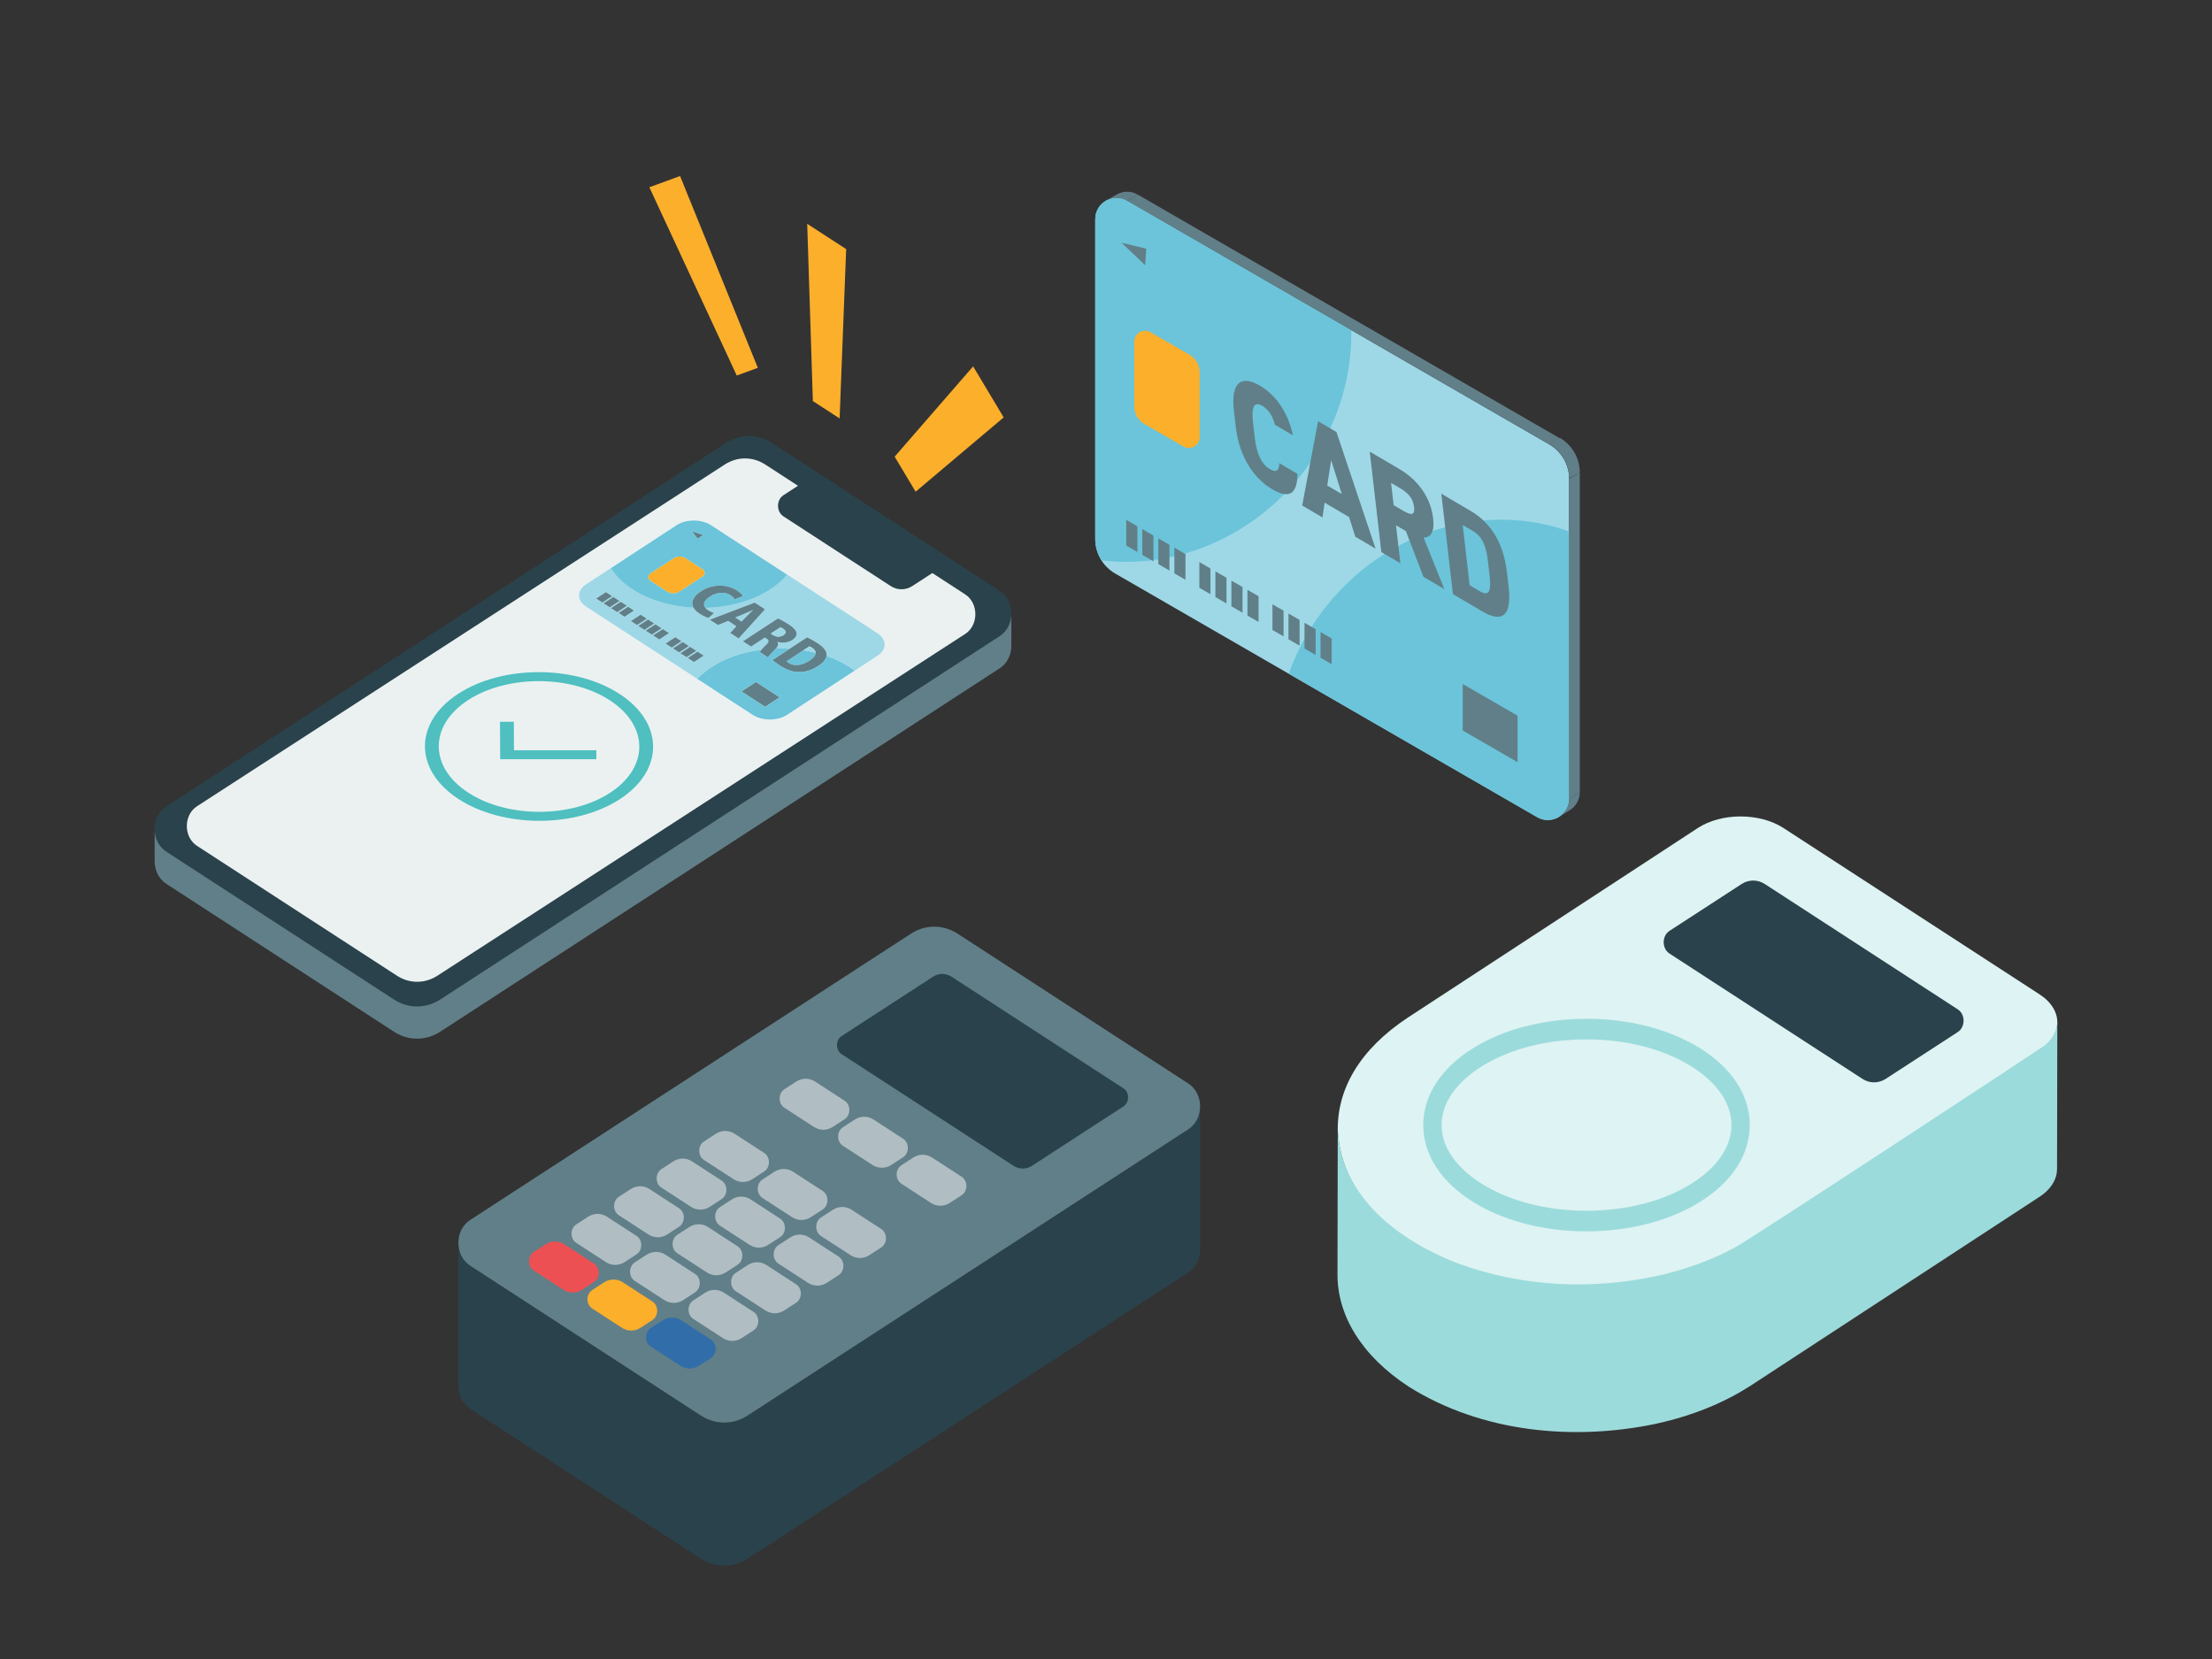<?xml version="1.0" encoding="UTF-8"?><svg id="_レイヤー_2" xmlns="http://www.w3.org/2000/svg" viewBox="0 0 1200 900"><rect x="0" y="0" width="1200" height="900" fill="#333333" stroke="none"/><g id="_レイヤー_1-2"><g><g><g><g><path d="m725.78,614.14c2.8,45.98,52.11,70.59,87.3,78.35,35.26,7.8,72.4,6.21,106.78-5.79,8.95-3.16,17.68-7.16,25.96-12.1,1.47-.88,2.92-1.77,4.34-2.7l156.4-102.25c.86-.56,1.64-1.14,2.43-1.78,3.71-2.99,6.91-7.46,7.09-12.77.21-5.66-3.01-11.38-9.67-15.7l-138.91-90.22c-12.86-8.35-33.65-8.35-46.42,0l-157.4,102.9c-26.05,17.23-38.62,38.92-37.91,62.06Z" fill="#def3f3"/><path d="m1116.08,554.6c-.16,5.19-3.26,9.61-6.86,12.57-6.93,4.78-163.43,107.68-168.44,109.79-12.41,6.71-25.65,11.37-39.11,14.6-36.47,8.39-75.08,6.89-110.55-6.1-29.51-11.19-64.68-35.02-65.39-74.13l-.14,80.13c-.06,22,12.9,44.07,38.87,60.94,39.69,24.81,89.19,29.24,133.34,20.11,14.75-3.17,29.28-8.12,42.83-15.42,3.19-1.73,6.32-3.58,9.37-5.56l156.4-102.25c1.01-.68,2-1.39,2.93-2.2,3.58-3.03,6.57-7.52,6.61-12.72.01-.09.14-80.13.15-80.23,0,.16-.01.32-.02.47Z" fill="#9cdbdc"/><path d="m860.68,668c-23.16,0-45.01-5.66-61.52-15.95-17.44-10.86-27.05-25.68-27.05-41.71s9.61-30.85,27.05-41.71c16.51-10.29,38.36-15.95,61.52-15.95s45.01,5.66,61.52,15.95c17.44,10.86,27.05,25.68,27.05,41.71s-9.61,30.85-27.05,41.71c-16.51,10.29-38.36,15.95-61.52,15.95Zm0-104.14c-21.5,0-41.64,5.17-56.71,14.55-14.14,8.81-21.92,20.15-21.92,31.93s7.79,23.12,21.92,31.93c15.07,9.38,35.2,14.55,56.71,14.55s41.64-5.17,56.71-14.55c14.14-8.81,21.92-20.15,21.92-31.93s-7.79-23.12-21.92-31.93c-15.07-9.38-35.2-14.55-56.71-14.55Z" fill="#9cdbdc"/><path d="m1023,585.27l39.07-25.38c4.22-2.74,4.22-9.59,0-12.33l-104.63-67.96c-3.92-2.54-8.74-2.54-12.66,0l-39.07,25.38c-4.22,2.74-4.22,9.59,0,12.33l104.63,67.96c3.92,2.54,8.74,2.54,12.66,0Z" fill="#2a424b"/></g><g><g><g><path d="m238.82,542.22l303.56-197.17c8.36-5.43,8.36-19.02,0-24.45l-123.55-80.25c-7.76-5.04-17.33-5.04-25.1,0L90.18,437.52c-8.37,5.43-8.37,19.02,0,24.45l123.55,80.25c7.76,5.04,17.33,5.04,25.1,0Z" fill="#2a424b"/><path d="m542.38,345.05l-303.56,197.17c-7.76,5.04-17.33,5.04-25.1,0l-123.55-80.25c-4.2-2.73-6.29-7.5-6.27-12.27v17.52c0,4.75,2.09,9.5,6.27,12.22l123.55,80.25c7.76,5.04,17.33,5.04,25.1,0l303.56-197.17c4.18-2.71,6.27-7.46,6.27-12.21v-17.52c.01,4.77-2.08,9.55-6.27,12.27Z" fill="#617f88"/><path d="m237.33,529.29l286.29-185.38c7.34-4.77,7.34-16.69,0-21.46l-108.44-70.43c-6.82-4.43-15.21-4.43-22.03,0L106.86,437.4c-7.34,4.77-7.34,16.69,0,21.46l108.44,70.43c6.81,4.43,15.21,4.43,22.03,0Z" fill="#ebf1f1"/></g><path d="m494.97,317.9l12.5-8.12c3.94-2.56,3.94-8.95,0-11.5l-58.13-37.76c-3.65-2.37-8.15-2.37-11.81,0l-12.5,8.12c-3.94,2.56-3.94,8.95,0,11.5l58.13,37.76c3.65,2.37,8.15,2.37,11.81,0Z" fill="#2a424b"/></g><g><polygon points="381.61 290.22 378.44 292.29 375.28 288.17 381.61 290.22" fill="#617f88"/><path d="m381,308.69c1.77,1.15,1.78,3.02.02,4.17l-12.56,8.21c-1.76,1.15-4.63,1.15-6.4,0l-9.09-5.9c-1.78-1.15-1.78-3.02-.02-4.17l12.56-8.21c1.76-1.15,4.63-1.15,6.41,0l9.09,5.9Z" fill="#fcaf2b"/><polygon points="344.08 331.24 338.82 334.68 335.49 332.52 340.76 329.08 344.08 331.24" fill="#617f88"/><path d="m476.03,343.57c5.15,3.34,5.18,8.77.06,12.11l-12.47,8.15c-.88-.66-1.8-1.31-2.76-1.94-3.78-2.45-7.98-4.46-12.45-6.02.07-.45.07-.89,0-1.34-.36-1.89-1.84-3.66-5.05-5.75-1.93-1.25-3.94-2.33-5.49-3.05l-9.48,6.2c-2.47-.15-4.95-.19-7.43-.12,1.12-1.32,1.52-2.45.78-3.54,2.58.64,5.77.41,8.04-1.07,5.28-3.45.49-6.92-2.09-8.6-2.01-1.3-4.06-2.41-5.64-3.14l-18.98,12.41,4.39,2.85,7.5-4.9.85.55c1.48.96,1.53,1.81-.38,3.61-.98.94-1.79,1.79-2.37,2.46-9.92,1.28-19.38,4.43-27.05,9.44-3.01,1.97-5.58,4.12-7.71,6.39l-60.28-39.16c-5.15-3.34-5.17-8.76-.06-12.11l13.48-8.81c2.61,4.17,6.51,8.07,11.71,11.45,9.25,6.01,21.04,9.33,33.09,9.98.64,1.14,1.75,2.26,3.4,3.33,1.9,1.24,3.76,1.99,4.73,2.23l2.98-2.67c-.92-.28-2.25-.88-3.25-1.53-.62-.4-1.11-.82-1.47-1.27,12.87-.32,25.58-3.68,35.37-10.08,3.68-2.4,6.69-5.07,9.05-7.92l48.99,31.82Zm-79.89-.18l4.56,2.96,14.29-15.81-5.59-3.63-24.37,9.26,4.46,2.9,5.53-2.25,4.46,2.9-3.35,3.66m-50.56-4.31l5.27-3.44-3.33-2.16-5.27,3.44,3.33,2.16m8.04,5.22l5.27-3.44-3.33-2.16-5.27,3.44,3.33,2.16m10.78,7l5.27-3.44-3.33-2.16-5.27,3.44,3.33,2.16m-29.6-19.23l5.27-3.44-3.33-2.16-5.27,3.44,3.33,2.16m41.66,27.06l5.27-3.44-3.33-2.16-5.27,3.44,3.33,2.16m-4.02-2.61l5.27-3.44-3.33-2.16-5.27,3.44,3.33,2.16m-41.66-27.06l5.27-3.44-3.33-2.16-5.27,3.44,3.33,2.16m18.82,12.22l5.27-3.44-3.33-2.16-5.27,3.44,3.33,2.16m8.03,5.22l5.27-3.44-3.33-2.16-5.27,3.44,3.33,2.16m10.78,7l5.27-3.44-3.33-2.16-5.27,3.44,3.33,2.16m-29.6-19.23l5.27-3.44-3.33-2.16-5.27,3.44,3.33,2.16m-12.06-7.83l5.27-3.44-3.33-2.16-5.27,3.44,3.33,2.16" fill="#9ed8e7"/><polygon points="332.03 323.41 326.76 326.85 323.43 324.69 328.7 321.25 332.03 323.41" fill="#617f88"/><polygon points="336.05 326.02 330.78 329.46 327.45 327.3 332.72 323.86 336.05 326.02" fill="#617f88"/><path d="m427.04,311.75c-2.36,2.84-5.37,5.51-9.05,7.92-9.79,6.4-22.5,9.76-35.37,10.08-1.48-1.82-.79-3.96,2.43-6.06,4.34-2.83,8.56-2.56,11.34-.75,1.23.8,1.88,1.58,2.23,2.2l4.36-1.81c-.25-.55-1.21-1.69-3.16-2.96-4.99-3.24-12.77-4.04-19.67.47-3.9,2.55-5.67,5.73-3.94,8.82-12.05-.65-23.84-3.98-33.09-9.98-5.2-3.38-9.11-7.28-11.71-11.45l35.68-23.33c5.11-3.34,13.43-3.34,18.58,0l41.35,26.86Zm-58.58,9.32l12.56-8.21c1.76-1.15,1.75-3.02-.02-4.17l-9.09-5.9c-1.78-1.15-4.64-1.15-6.41,0l-12.56,8.21c-1.76,1.15-1.75,3.02.02,4.17l9.09,5.9c1.77,1.15,4.64,1.15,6.4,0m9.99-28.78l3.16-2.07-6.32-2.05,3.16,4.11" fill="#6bc4da"/><polygon points="340.06 328.63 334.8 332.07 331.47 329.91 336.74 326.46 340.06 328.63" fill="#617f88"/><path d="m399.83,320.36c1.95,1.27,2.91,2.41,3.16,2.96l-4.36,1.81c-.35-.62-1-1.4-2.23-2.2-2.78-1.81-7.01-2.08-11.34.75-3.22,2.11-3.91,4.25-2.43,6.06.36.44.85.87,1.47,1.27,1,.65,2.33,1.25,3.25,1.53l-2.98,2.67c-.98-.25-2.83-.99-4.73-2.23-1.65-1.07-2.76-2.2-3.4-3.33-1.73-3.09.04-6.27,3.94-8.82,6.9-4.51,14.68-3.71,19.67-.47Z" fill="#617f88"/><path d="m408.5,330.96c-.92.93-2.31,2.26-3.21,3.18l-3.01,3.08-3.41-2.21,4.74-1.95c1.32-.57,3.42-1.51,4.84-2.12l.05.03Z" fill="#9ed8e7"/><polygon points="350.85 335.63 345.58 339.07 342.25 336.91 347.52 333.47 350.85 335.63" fill="#617f88"/><polygon points="354.87 338.24 349.6 341.69 346.27 339.52 351.54 336.08 354.87 338.24" fill="#617f88"/><polygon points="358.88 340.85 353.62 344.29 350.29 342.13 355.56 338.69 358.88 340.85" fill="#617f88"/><path d="m420.58,352.24c-1.57,1.68-3.58,3.71-3.95,4.45l-4.56-2.96c.14-.24.48-.69.99-1.27.58-.67,1.39-1.52,2.37-2.46,1.91-1.81,1.86-2.66.38-3.61l-.85-.55-7.5,4.9-4.39-2.85,18.98-12.41c1.58.73,3.63,1.84,5.64,3.14,2.58,1.68,7.37,5.15,2.09,8.6-2.27,1.48-5.46,1.71-7.94,1.01l-.1.06c.73,1.09.33,2.22-.78,3.54-.12.14-.24.27-.37.42Zm-1.24-7.78c1.86,1.2,4.08,1.16,5.65.13,2.19-1.43.99-2.77-.04-3.44-.7-.46-1.23-.73-1.55-.85l-5.2,3.4,1.15.75" fill="#617f88"/><path d="m423.39,340.31c.32.11.85.39,1.55.85,1.03.67,2.23,2,.04,3.44-1.57,1.03-3.79,1.07-5.65-.13l-1.15-.75,5.2-3.4Z" fill="#9ed8e7"/><path d="m414.99,330.54l-14.29,15.81-4.56-2.96,3.35-3.66-4.46-2.9-5.53,2.25-4.46-2.9,24.37-9.26,5.59,3.63Zm-16.12,4.46l3.41,2.21,3.01-3.08c.89-.91,2.29-2.25,3.21-3.18l-.05-.03c-1.42.6-3.52,1.55-4.84,2.12l-4.74,1.96" fill="#617f88"/><polygon points="362.9 343.46 357.63 346.9 354.31 344.74 359.57 341.3 362.9 343.46" fill="#617f88"/><polygon points="369.67 347.85 364.4 351.3 361.07 349.14 366.34 345.69 369.67 347.85" fill="#617f88"/><path d="m427.69,359.56s-.04-.03-.06-.04c-.35-.23-.78-.5-1.01-.72l9.25-6.04c2.24.35,4.44.8,6.61,1.34.06,1.32-.97,2.78-3.26,4.28-4.73,3.09-8.68,3.03-11.53,1.18Z" fill="#6bc4da"/><path d="m448.4,355.87c-.28,1.8-1.71,3.64-4.55,5.49-4.11,2.69-8.05,3.4-11.03,3.26-3.2-.16-6.53-1.42-9.89-3.6-1.88-1.22-3.16-2.25-3.96-2.93l9.4-6.14,9.48-6.2c1.55.72,3.56,1.79,5.49,3.05,3.21,2.08,4.69,3.86,5.05,5.75.07.44.08.89,0,1.34Zm-20.71,3.69c2.85,1.85,6.8,1.91,11.53-1.18,2.29-1.5,3.32-2.96,3.26-4.28-.05-.98-.7-1.89-1.89-2.66-.63-.41-1.1-.65-1.48-.8l-3.23,2.11-9.25,6.04c.23.21.65.49,1.01.72.02.01.04.03.06.04" fill="#617f88"/><path d="m439.11,350.65c.38.15.85.39,1.48.8,1.19.77,1.85,1.68,1.89,2.66-2.16-.54-4.37-.99-6.61-1.34l3.23-2.11Z" fill="#9ed8e7"/><polygon points="373.69 350.46 368.42 353.91 365.09 351.75 370.36 348.3 373.69 350.46" fill="#617f88"/><polygon points="377.7 353.07 372.44 356.52 369.11 354.36 374.38 350.91 377.7 353.07" fill="#617f88"/><polygon points="381.72 355.68 376.45 359.13 373.13 356.97 378.39 353.52 381.72 355.68" fill="#617f88"/><polygon points="422.98 378.29 415.08 383.46 402.21 375.1 410.11 369.93 422.98 378.29" fill="#617f88"/><path d="m460.85,361.89c.97.63,1.89,1.27,2.76,1.94l-36.68,23.98c-5.11,3.34-13.43,3.34-18.58,0l-30.06-19.52c2.13-2.28,4.69-4.42,7.71-6.39,7.67-5.01,17.13-8.16,27.05-9.44-.51.58-.85,1.03-.99,1.27l4.56,2.96c.37-.73,2.39-2.77,3.95-4.45.13-.14.25-.28.37-.42,2.48-.07,4.96-.03,7.43.12l-9.4,6.14c.8.68,2.08,1.71,3.96,2.93,3.36,2.18,6.69,3.44,9.89,3.6,2.97.15,6.92-.57,11.03-3.26,2.83-1.85,4.27-3.69,4.55-5.49,4.47,1.56,8.67,3.57,12.45,6.02Zm-45.78,21.56l7.91-5.17-12.87-8.36-7.91,5.17,12.87,8.36" fill="#6bc4da"/></g><g><polygon points="323.49 407 323.52 411.87 271.36 411.87 271.25 391.55 278.75 391.55 278.82 407 323.49 407" fill="#4fbfc0"/><path d="m336.06,376.43c24.22,15.73,24.35,41.33.29,57.06-24.06,15.73-63.35,15.73-87.57,0-24.22-15.73-24.35-41.33-.29-57.06,24.06-15.73,63.35-15.73,87.57,0Zm-82,53.61c21.29,13.83,55.82,13.83,76.97,0,21.15-13.83,21.04-36.33-.25-50.16-21.29-13.83-55.82-13.83-76.97,0-21.15,13.83-21.03,36.33.26,50.16" fill="#4fbfc0"/></g></g><g><g isolation="isolate"><polygon points="437.9 121.41 440.98 217.57 455.49 227 459.04 135.14 437.9 121.41" fill="#fcaf2b"/></g><g isolation="isolate"><polygon points="527.92 198.75 485.35 247.74 496.72 266.75 544.49 226.44 527.92 198.75" fill="#fcaf2b"/></g><g isolation="isolate"><polygon points="368.93 95.48 352.27 101.59 399.69 203.72 411.12 199.53 368.93 95.48" fill="#fcaf2b"/></g></g><g><path d="m651.06,600.18c.01,4.83-2.1,9.67-6.36,12.43l-239.09,155.3c-7.87,5.11-17.56,5.11-25.42,0l-125.16-81.29c-4.25-2.76-6.37-7.6-6.36-12.43v77.7c0,4.81,2.12,9.62,6.36,12.37h0s125.16,81.29,125.16,81.29c7.87,5.11,17.56,5.11,25.42,0l239.09-155.3h0c4.23-2.75,6.35-7.56,6.36-12.37v-77.7Z" fill="#2a424b"/><g><path d="m405.61,767.91l239.09-155.3c8.47-5.5,8.47-19.26,0-24.77l-125.16-81.29c-7.87-5.11-17.56-5.11-25.42,0l-239.09,155.3c-8.47,5.5-8.47,19.26,0,24.77l125.16,81.29c7.87,5.11,17.56,5.11,25.42,0Z" fill="#617f88"/><path d="m559.88,632.43l49.57-32.2c3.36-2.18,3.36-7.63,0-9.81l-93.24-60.56c-3.12-2.02-6.95-2.02-10.07,0l-49.57,32.2c-3.36,2.18-3.36,7.63,0,9.81l93.24,60.56c3.12,2.02,6.95,2.02,10.07,0Z" fill="#2a424b"/><g><path d="m451.8,611.33l6.4-4.16c3.43-2.23,3.43-7.79,0-10.02l-16-10.39c-3.18-2.07-7.1-2.07-10.28,0l-6.4,4.16c-3.43,2.23-3.43,7.79,0,10.02l16,10.39c3.18,2.07,7.1,2.07,10.28,0Z" fill="#b0bec3"/><path d="m483.54,631.95l6.4-4.16c3.43-2.23,3.43-7.79,0-10.02l-16-10.39c-3.18-2.07-7.1-2.07-10.28,0l-6.4,4.16c-3.43,2.23-3.43,7.79,0,10.02l16,10.39c3.18,2.07,7.1,2.07,10.28,0Z" fill="#b0bec3"/><path d="m515.28,652.56l6.4-4.16c3.43-2.23,3.43-7.79,0-10.02l-16-10.39c-3.18-2.07-7.1-2.07-10.28,0l-6.4,4.16c-3.43,2.23-3.43,7.79,0,10.02l16,10.39c3.18,2.07,7.1,2.07,10.28,0Z" fill="#b0bec3"/><path d="m408.18,639.67l6.4-4.16c3.43-2.23,3.43-7.79,0-10.02l-16-10.39c-3.18-2.07-7.1-2.07-10.28,0l-6.4,4.16c-3.43,2.23-3.43,7.79,0,10.02l16,10.39c3.18,2.07,7.1,2.07,10.28,0Z" fill="#b0bec3"/><path d="m439.91,660.28l6.4-4.16c3.43-2.23,3.43-7.79,0-10.02l-16-10.39c-3.18-2.07-7.1-2.07-10.28,0l-6.4,4.16c-3.43,2.23-3.43,7.79,0,10.02l16,10.39c3.18,2.07,7.1,2.07,10.28,0Z" fill="#b0bec3"/><path d="m471.65,680.9l6.4-4.16c3.43-2.23,3.43-7.79,0-10.02l-16-10.39c-3.18-2.07-7.1-2.07-10.28,0l-6.4,4.16c-3.43,2.23-3.43,7.79,0,10.02l16,10.39c3.18,2.07,7.1,2.07,10.28,0Z" fill="#b0bec3"/><path d="m385.09,654.66l6.4-4.16c3.43-2.23,3.43-7.79,0-10.02l-16-10.39c-3.18-2.07-7.1-2.07-10.28,0l-6.4,4.16c-3.43,2.23-3.43,7.79,0,10.02l16,10.39c3.18,2.07,7.1,2.07,10.28,0Z" fill="#b0bec3"/><path d="m416.83,675.28l6.4-4.16c3.43-2.23,3.43-7.79,0-10.02l-16-10.39c-3.18-2.07-7.1-2.07-10.28,0l-6.4,4.16c-3.43,2.23-3.43,7.79,0,10.02l16,10.39c3.18,2.07,7.1,2.07,10.28,0Z" fill="#b0bec3"/><path d="m448.57,695.89l6.4-4.16c3.43-2.23,3.43-7.79,0-10.02l-16-10.39c-3.18-2.07-7.1-2.07-10.28,0l-6.4,4.16c-3.43,2.23-3.43,7.79,0,10.02l16,10.39c3.18,2.07,7.1,2.07,10.28,0Z" fill="#b0bec3"/><path d="m362,669.66l6.4-4.16c3.43-2.23,3.43-7.79,0-10.02l-16-10.39c-3.18-2.07-7.1-2.07-10.28,0l-6.4,4.16c-3.43,2.23-3.43,7.79,0,10.02l16,10.39c3.18,2.07,7.1,2.07,10.28,0Z" fill="#b0bec3"/><path d="m393.74,690.27l6.4-4.16c3.43-2.23,3.43-7.79,0-10.02l-16-10.39c-3.18-2.07-7.1-2.07-10.28,0l-6.4,4.16c-3.43,2.23-3.43,7.79,0,10.02l16,10.39c3.18,2.07,7.1,2.07,10.28,0Z" fill="#b0bec3"/><path d="m425.48,710.89l6.4-4.16c3.43-2.23,3.43-7.79,0-10.02l-16-10.39c-3.18-2.07-7.1-2.07-10.28,0l-6.4,4.16c-3.43,2.23-3.43,7.79,0,10.02l16,10.39c3.18,2.07,7.1,2.07,10.28,0Z" fill="#b0bec3"/><path d="m338.91,684.65l6.4-4.16c3.43-2.23,3.43-7.79,0-10.02l-16-10.39c-3.18-2.07-7.1-2.07-10.28,0l-6.4,4.16c-3.43,2.23-3.43,7.79,0,10.02l16,10.39c3.18,2.07,7.1,2.07,10.28,0Z" fill="#b0bec3"/><path d="m370.65,705.27l6.4-4.16c3.43-2.23,3.43-7.79,0-10.02l-16-10.39c-3.18-2.07-7.1-2.07-10.28,0l-6.4,4.16c-3.43,2.23-3.43,7.79,0,10.02l16,10.39c3.18,2.07,7.1,2.07,10.28,0Z" fill="#b0bec3"/><path d="m402.39,725.88l6.4-4.16c3.43-2.23,3.43-7.79,0-10.02l-16-10.39c-3.18-2.07-7.1-2.07-10.28,0l-6.4,4.16c-3.43,2.23-3.43,7.79,0,10.02l16,10.39c3.18,2.07,7.1,2.07,10.28,0Z" fill="#b0bec3"/><path d="m315.83,699.65l6.4-4.16c3.43-2.23,3.43-7.79,0-10.02l-16-10.39c-3.18-2.07-7.1-2.07-10.28,0l-6.4,4.16c-3.43,2.23-3.43,7.79,0,10.02l16,10.39c3.18,2.07,7.1,2.07,10.28,0Z" fill="#ed5053"/><path d="m347.56,720.26l6.4-4.16c3.43-2.23,3.43-7.79,0-10.02l-16-10.39c-3.18-2.07-7.1-2.07-10.28,0l-6.4,4.16c-3.43,2.23-3.43,7.79,0,10.02l16,10.39c3.18,2.07,7.1,2.07,10.28,0Z" fill="#fcaf2b"/><path d="m379.3,740.88l6.4-4.16c3.43-2.23,3.43-7.79,0-10.02l-16-10.39c-3.18-2.07-7.1-2.07-10.28,0l-6.4,4.16c-3.43,2.23-3.43,7.79,0,10.02l16,10.39c3.18,2.07,7.1,2.07,10.28,0Z" fill="#316ea9"/></g></g></g></g><rect width="1200" height="900" fill="none"/></g><g><g><path d="m840.41,241.06l-228.91-132.16c-7.71-4.45-17.34,1.11-17.34,10.01v173.47c0,7.74,4.13,14.9,10.84,18.77l228.91,132.16c7.71,4.45,17.34-1.11,17.34-10.01v-173.47c0-7.74-4.13-14.9-10.84-18.77Z" fill="#9ed8e7"/><g><path d="m703.92,260.15c20.04-24,29.64-53.02,29.16-81.05l-121.58-70.2c-7.71-4.45-17.34,1.11-17.34,10.01v173.47c0,4.19,1.22,8.2,3.39,11.62,37.94,4.61,78.65-10.67,106.37-43.85Z" fill="#6bc4da"/><path d="m851.24,433.3v-144.97c-43.67-15.86-96.3-1.95-129.86,38.23-10,11.98-17.38,25.21-22.23,38.95l134.75,77.8c7.71,4.45,17.34-1.11,17.34-10.01Z" fill="#6bc4da"/></g><path d="m645.32,192.47l-21.22-12.25c-3.89-2.25-8.75.56-8.75,5.05v35.26c0,3.91,2.08,7.52,5.47,9.47l21.22,12.25c3.89,2.25,8.75-.56,8.75-5.05v-35.26c0-3.91-2.08-7.52-5.47-9.47Z" fill="#fcaf2b"/><g><path d="m691.61,230.42c-.84-3.73-3.08-8.07-6.75-10.23-4.29-2.53-6.14.07-5.11,8.99l.99,8.53c.99,8.53,3.73,14.19,8.08,16.75,3.67,2.16,5.08.78,5.2-3.2l9.83,5.78c-.08,11.36-4.68,13.66-13.77,8.32-9.77-5.74-17.79-17.45-19.68-33.73l-.99-8.53c-1.9-16.43,4.41-19.57,14.18-13.82,8.53,5.01,15.04,14.22,17.84,26.9l-9.83-5.78Z" fill="#617f88"/><path d="m706.43,274.24l8.63-45.72,9.96,5.85,21.23,63.28-11.01-6.48-3.38-10.67-13.26-7.79-1.16,8-11.02-6.47Zm13.59-10.85l7.9,4.65-5.78-18.42-2.12,13.77Z" fill="#617f88"/><path d="m772.21,312.92l-9.54-24.82-5.35-3.15,2.38,20.61-10.33-6.07-6.3-54.5,16.18,9.51c9.89,5.82,16.91,15.32,18.22,26.69.82,7.11-1.11,10.46-5.17,10.43l11.24,27.95-11.33-6.66Zm-11.55-36.16c4.17,2.45,7.07,3.49,6.48-1.64-.6-5.21-3.71-8-7.88-10.45l-4.61-2.71,1.4,12.08,4.61,2.71Z" fill="#617f88"/><path d="m788.2,322.32l-6.3-54.5,15.99,9.4c9.77,5.74,17.63,16.03,19.62,33.25l.91,7.9c1.97,17.06-4.46,19.09-14.23,13.35l-15.99-9.4Zm19.9-10.02l-.91-7.9c-.85-7.34-2.68-13.13-8.03-16.28l-5.66-3.33,3.78,32.7,5.66,3.33c5.35,3.15,6.01-1.18,5.16-8.52Z" fill="#617f88"/></g><polygon points="823.29 388.26 793.53 371.08 793.53 396.31 823.29 413.49 823.29 388.26" fill="#617f88"/><polygon points="617.02 285.52 610.99 282.03 610.99 295.98 617.02 299.47 617.02 285.52" fill="#617f88"/><polygon points="625.72 290.54 619.68 287.05 619.68 301 625.72 304.49 625.72 290.54" fill="#617f88"/><polygon points="634.42 295.56 628.38 292.07 628.38 306.03 634.42 309.51 634.42 295.56" fill="#617f88"/><polygon points="643.11 300.58 637.08 297.1 637.08 311.05 643.11 314.53 643.11 300.58" fill="#617f88"/><polygon points="656.67 308.41 650.64 304.92 650.64 318.88 656.67 322.36 656.67 308.41" fill="#617f88"/><polygon points="665.37 313.43 659.34 309.95 659.34 323.9 665.37 327.38 665.37 313.43" fill="#617f88"/><polygon points="674.07 318.45 668.03 314.97 668.03 328.92 674.07 332.4 674.07 318.45" fill="#617f88"/><polygon points="682.77 323.47 676.73 319.99 676.73 333.94 682.77 337.42 682.77 323.47" fill="#617f88"/><polygon points="696.33 331.3 690.29 327.82 690.29 341.77 696.33 345.25 696.33 331.3" fill="#617f88"/><polygon points="705.02 336.32 698.99 332.84 698.99 346.79 705.02 350.27 705.02 336.32" fill="#617f88"/><polygon points="713.72 341.35 707.69 337.86 707.69 351.81 713.72 355.3 713.72 341.35" fill="#617f88"/><polygon points="722.42 346.37 716.38 342.88 716.38 356.83 722.42 360.32 722.42 346.37" fill="#617f88"/><polygon points="621.24 143.88 608.44 131.68 621.85 134.93 621.24 143.88" fill="#617f88"/></g><g><polygon points="851.24 259.83 857.02 256.29 857.02 429.75 851.24 433.3 851.24 259.83" fill="#617f88"/><path d="m851.24,433.3c0,4.48-2.44,8.11-5.85,10.05l5.8-3.56c3.41-1.94,5.82-5.56,5.82-10.04l-5.78,3.55" fill="#617f88"/><path d="m611.5,108.9l5.75-3.32c-3.84-2.21-8.15-1.95-11.51-.03l-5.77,3.33c3.37-1.93,7.69-2.21,11.54.01Z" fill="#617f88"/><path d="m851.24,259.62l5.78-3.34c0-7.74-4.16-14.88-10.86-18.76l-5.75,3.53c6.7,3.66,10.84,10.81,10.84,18.56Z" fill="#617f88"/><polygon points="846.16 237.74 840.41 241.06 611.5 108.9 617.25 105.58 846.16 237.74" fill="#617f88"/></g></g></g></g></svg>